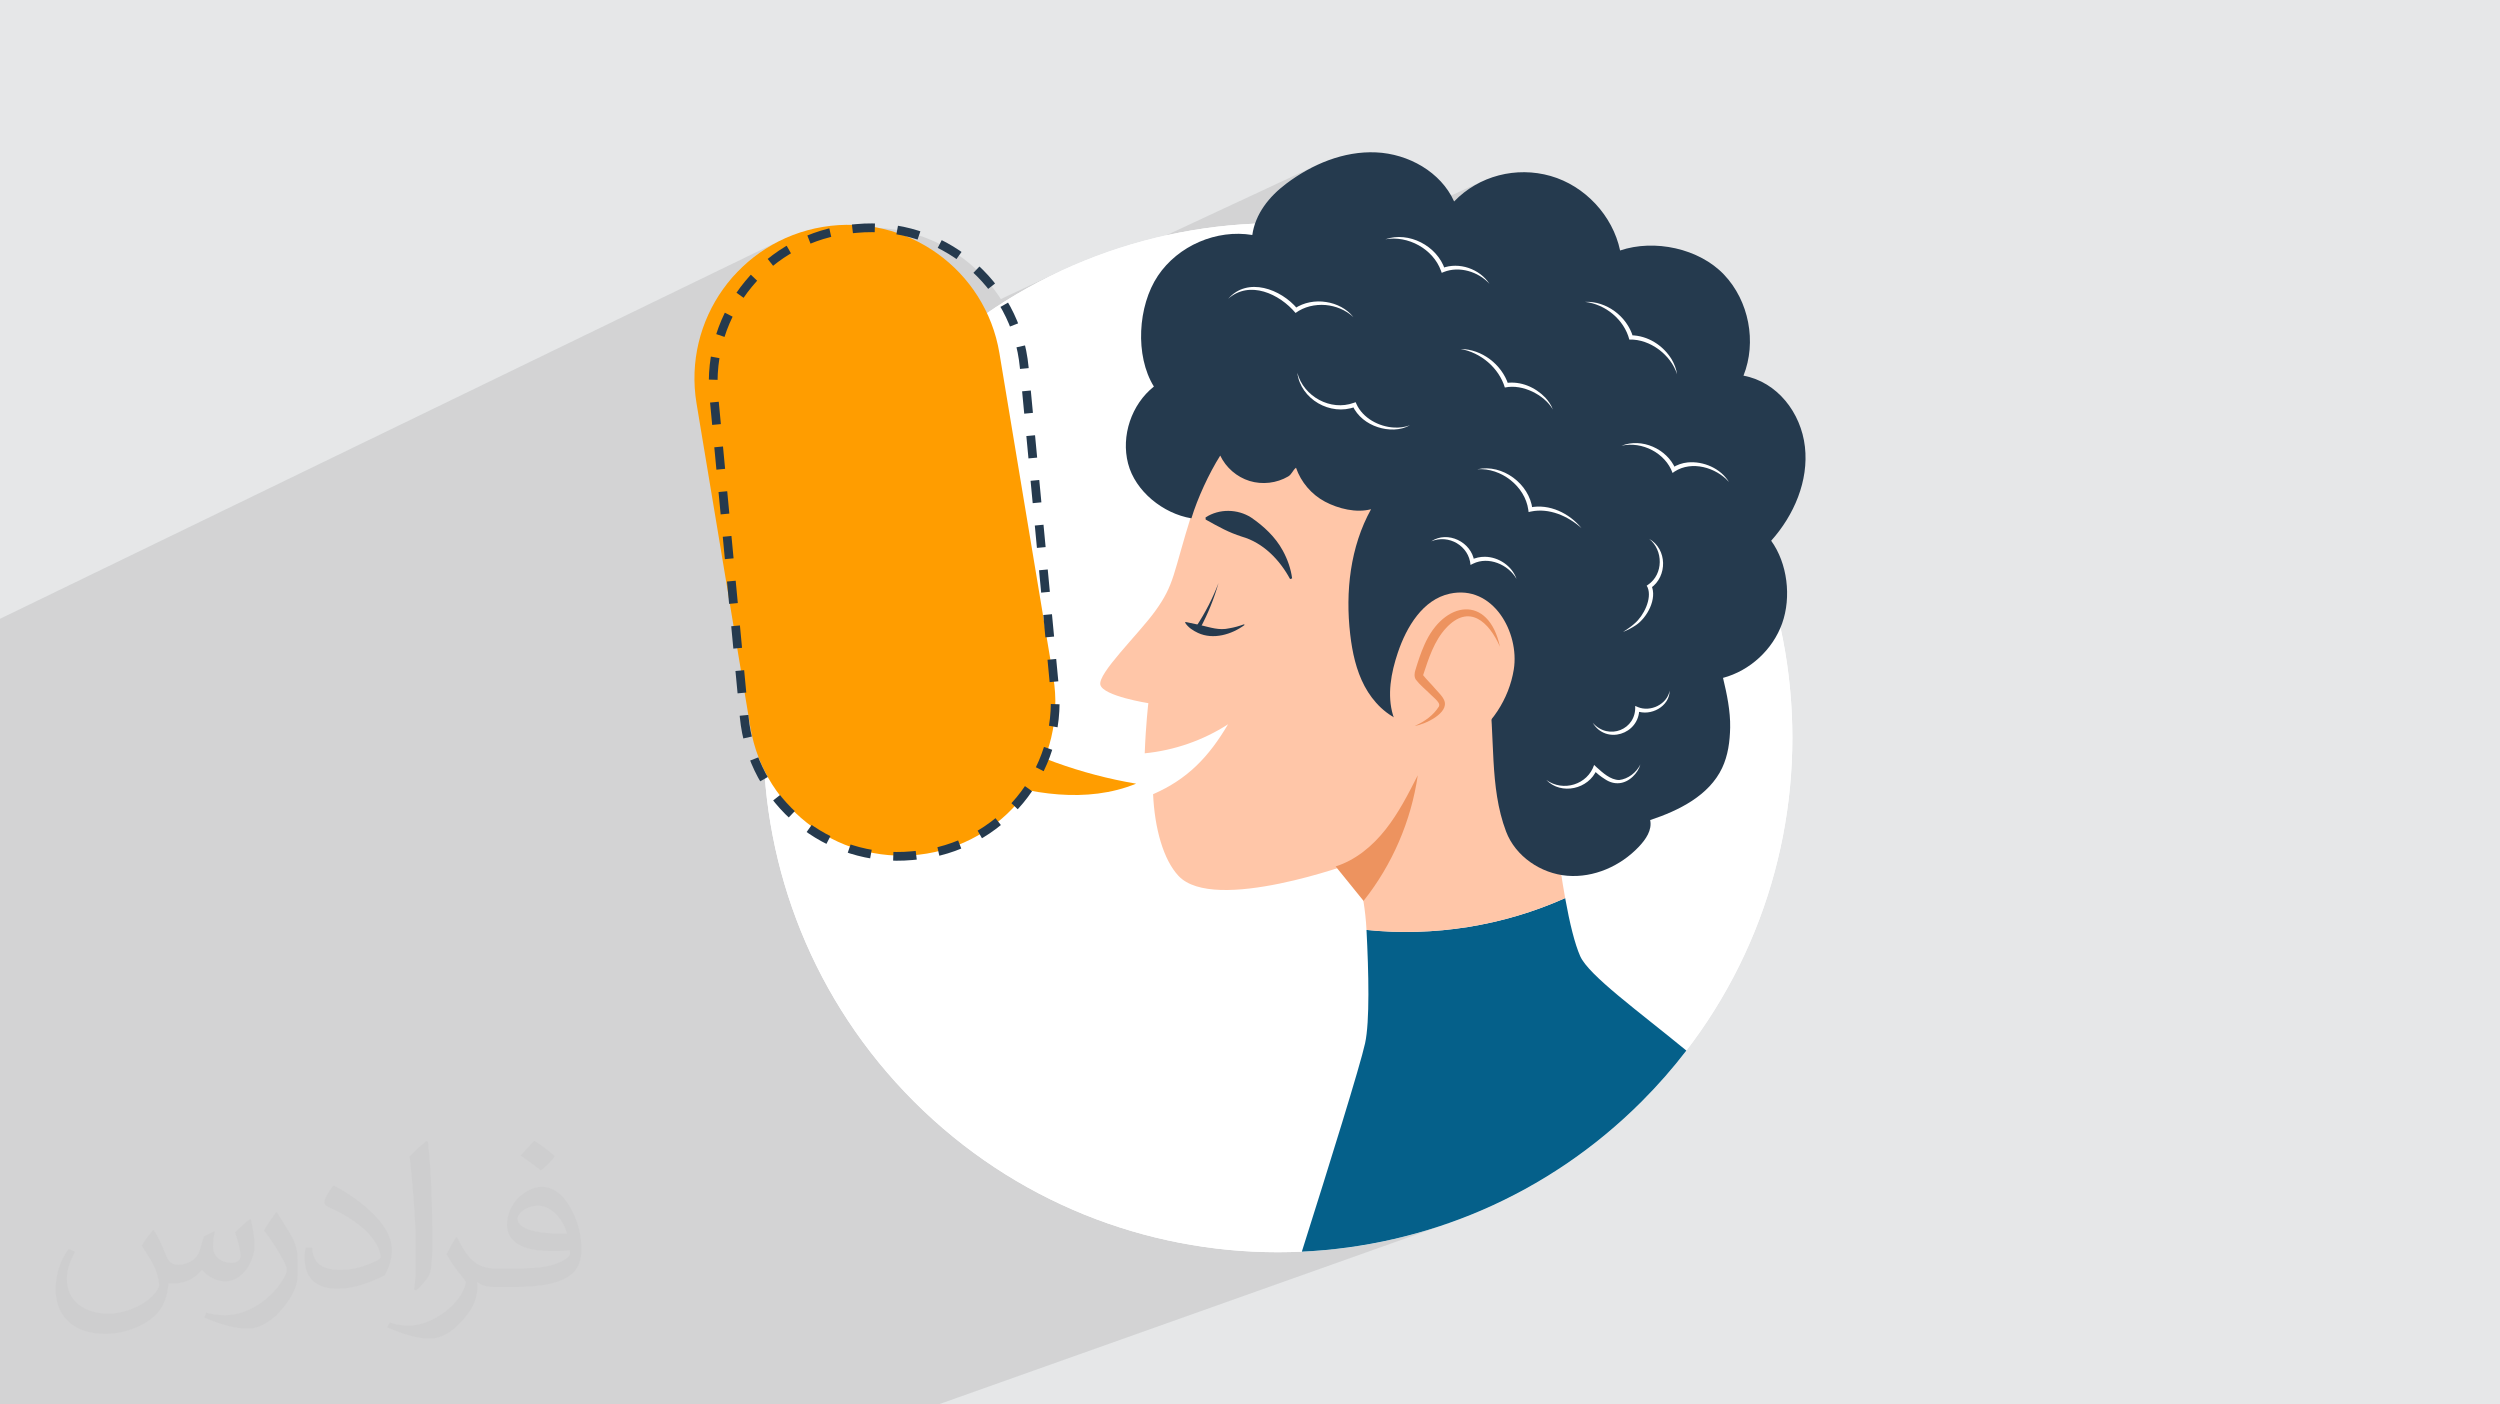 <?xml version="1.0" encoding="UTF-8"?>
<!DOCTYPE svg PUBLIC "-//W3C//DTD SVG 1.1//EN" "http://www.w3.org/Graphics/SVG/1.1/DTD/svg11.dtd">
<!-- Creator: CorelDRAW 2020 (64-Bit) -->
<svg xmlns="http://www.w3.org/2000/svg" xml:space="preserve" width="94.192mm" height="52.917mm" version="1.1" style="shape-rendering:geometricPrecision; text-rendering:geometricPrecision; image-rendering:optimizeQuality; fill-rule:evenodd; clip-rule:evenodd"
viewBox="0 0 9404.92 5283.66"
 xmlns:xlink="http://www.w3.org/1999/xlink"
 xmlns:xodm="http://www.corel.com/coreldraw/odm/2003">
 <defs>
  <style type="text/css">
   <![CDATA[
    .str0 {stroke:#253A4E;stroke-width:32.86;stroke-miterlimit:10;stroke-dasharray:84.532 84.532}
    .fil5 {fill:none;fill-rule:nonzero}
    .fil0 {fill:#E6E7E8}
    .fil6 {fill:#05608A;fill-rule:nonzero}
    .fil8 {fill:#253A4E;fill-rule:nonzero}
    .fil9 {fill:#ED935F;fill-rule:nonzero}
    .fil4 {fill:#FF9D00;fill-rule:nonzero}
    .fil7 {fill:#FFC6A8;fill-rule:nonzero}
    .fil3 {fill:white;fill-rule:nonzero}
    .fil2 {fill:#373435;fill-opacity:0.031}
    .fil1 {fill:#2B2A29;fill-opacity:0.102}
   ]]>
  </style>
 </defs>
 <g id="Layer_x0020_1">
  <polygon class="fil0" points="-0,0 9404.92,0 9404.92,5283.66 -0,5283.66 "/>
  <path class="fil1" d="M-0 5256.67l0 -0.55 0 -8.96 0 -1.4 0 -0.64 0 -10.41 0 -52.74 0 -12.53 0 -18.12 0 -10.88 0 -4.58 0 -1.94 0 -7.04 0 -7.79 0 -7.17 0 -0.49 0 -4.36 0 -36.35 0 -15.27 0 -38.97 0 -7.75 0 -62.01 0 -51.26 0 -2.66 0 -0.93 0 -17.11 0 -7.67 0 -3.42 0 -1.12 0 -0.44 0 -4.82 0 -9.37 0 -18.91 0 -3.7 0 -24.77 0 -20.03 0 -14.72 0 -6.66 0 -6.87 0 -1.28 0 -1.96 0 -9.3 0 -1.92 0 -0.77 0 -14.91 0 -14.39 0 -11.11 0 -28.85 0 -0.7 0 -14.41 0 -5.13 0 -4.76 0 -4.01 0 -2.08 0 -4.04 0 -14 0 -1.32 0 -14.11 0 -1.57 0 -9.53 0 -2.44 0 -3.81 0 -9.64 0 -22.75 0 -26.49 0 -18.13 0 -0.02 0 -30.69 0 -9.77 0 -11.33 0 -9.98 0 -0.65 0 -5.77 0 -9.18 0 -0.1 0 -6.92 0 -1.96 0 -1.51 0 -5.72 0 -3.98 0 -5.28 0 -53.87 0 -9.13 0 -4.39 0 -5.93 0 -3.07 0 -0.55 0 -6.83 0 -4.57 0 -1.52 0 -17.88 0 -16.88 0 -8.82 0 -0.79 0 -1.6 0 -24.13 0 -6 0 -78.83 0 -3.38 0 -9.01 0 -6.85 0 -11.41 0 -11.18 0 -54.65 0 -3.27 0 -20.31 0 -52.89 0 -11.78 0 -13.65 0 -21.92 0 -7.7 0 -8.54 0 -3.66 0 -1.39 0 -2.31 0 -3.89 0 -0.5 0 -1.2 0 -3.82 0 -2.32 0 -7.49 0 -6.66 0 -2.11 0 -23.06 0 -90.9 0 -7.51 0 -0.04 0 -4.66 0 -2.3 0 -0.56 0 -20.13 0 -1.66 0 -107.15 0 -42 0 -8.62 0 -10.41 0 -89.41 0 -21.23 0 -8.04 0 -37.77 0 -22.43 0 -9.19 0 -3.08 0 -7.88 0 -7 0 -89.27 0 -20.87 0 -18.99 0 -4.36 0 -1.53 0 -5.63 0 -71.58 0 -90.3 0 -9.46 0 -48.92 0 -1.27 0 -57.08 0 -14.02 0 -45.24 0 -127.22 0 -4.47 0 -341.16 0 -4.93 0 -36.87 0 -43.17 2930.21 -1420.52 -24.98 13.35 -24.18 14.51 -23.33 15.61 -22.48 16.66 -21.57 17.68 -20.66 18.66 -19.69 19.6 -11.17 12.23 250.67 -121.19 25.94 -11.6 26.64 -10.36 27.3 -9.08 27.92 -7.77 28.52 -6.4 29.09 -4.99 29.61 -3.56 13.94 -1.3 29.75 -2.06 29.5 -0.55 29.22 0.94 28.88 2.39 28.52 3.79 28.11 5.18 27.66 6.54 27.17 7.85 26.64 9.13 26.07 10.38 25.47 11.6 24.81 12.79 24.14 13.94 23.4 15.07 22.65 16.15 21.84 17.2 20.99 18.22 20.11 19.21 19.18 20.17 18.22 21.09 17.21 21.99 16.18 22.84 7.5 11.75 227.16 -106.23 -85.11 42.08 -83.39 46.5 -0.01 0.01 -50.06 31.29 12.98 22.73 1.67 3.28 1167.97 -544.58 -10.35 4.91 -10.27 5.11 -10.17 5.3 -10.07 5.5 -9.98 5.68 -9.88 5.86 -9.77 6.03 -9.66 6.2 -9.55 6.35 -9.43 6.52 -9.31 6.66 -9.18 6.8 -11.92 9.3 -11.57 9.67 -11.2 10.03 -10.77 10.41 -10.31 10.77 -9.83 11.15 -9.27 11.51 -8.7 11.88 -8.08 12.25 -7.41 12.62 -6.71 12.98 -5.96 13.35 -5.18 13.71 -4.36 14.08 -3.5 14.43 -2.6 14.8 -364.48 168.47 -4.07 7 -6.16 11.62 -5.76 11.97 -5.37 12.3 -4.97 12.61 -4.57 12.88 -4.16 13.13 -3.76 13.36 -3.35 13.55 -2.94 13.72 -2.53 13.86 -2.11 13.97 -1.69 14.07 -1.25 14.12 -0.83 14.17 -0.4 14.17 0 1.67 373.45 -170.77 16.95 -5.92 17.51 -3.45 4.59 -0.29 875.53 -400.16 -11.06 5.21 -10.89 5.58 -10.71 5.96 -10.51 6.34 -10.31 6.71 -10.09 7.08 -9.87 7.44 -9.64 7.82 -9.39 8.18 -9.12 8.54 -8.86 8.9 -714.3 325.97 16.77 4.55 14.15 5.27 424.44 -193.42 16.78 -4.79 17.05 -2.85 17.19 -0.98 17.2 0.81 17.05 2.53 16.78 4.15 16.38 5.72 15.82 7.19 15.13 8.6 14.3 9.91 13.33 11.16 12.22 12.33 10.98 13.43 9.6 14.44 8.08 15.37 3.56 9.02 4.61 -1.53 12.35 -2.83 12.52 -1.67 12.61 -0.55 12.61 0.54 12.53 1.59 12.38 2.61 12.13 3.58 11.82 4.53 11.41 5.43 10.93 6.32 10.36 7.15 9.72 7.96 9 8.72 8.19 9.46 7.3 10.15 -1367.8 610.9 -0.06 5.58 0.38 6.04 644.59 -287.68 2.84 8.65 121.32 -54.12 -41.29 19.94 -39.3 21.16 -37.36 22.26 -0.11 0.07 6.3 13.85 8.6 14.52 10 13.5 11.29 12.38 12.43 11.2 13.45 9.94 14.32 8.6 15.06 7.17 15.68 5.67 16.14 4.09 9.2 1.36 475.55 -209.93 14.2 3.05 13.95 4.02 11.58 4.22 427.97 -188.6 15.08 0 14.93 1.39 14.7 2.72 14.39 3.97 14.02 5.18 13.57 6.31 13.04 7.39 12.43 8.4 11.76 9.36 11.01 10.24 10.17 11.06 9.29 11.82 8.3 12.53 7.25 13.16 6.13 13.75 3.02 8.74 5.91 0.27 11.6 1.37 11.41 2.17 11.21 2.92 10.96 3.65 10.7 4.36 10.39 5.02 10.07 5.66 9.71 6.27 9.32 6.85 8.89 7.39 8.44 7.91 7.96 8.39 7.44 8.84 6.9 9.27 6.32 9.66 3.68 6.64 3.43 6.78 3.14 6.9 2.81 7.02 2.46 7.14 2.07 7.23 1.64 7.32 1.18 7.41 -1194.15 513.2 10.82 -0.39 10.95 -1.04 10.75 -1.71 10.5 -2.41 -7.18 13.35 -6.83 13.49 -0.19 0.41 414.07 -177.58 17.76 -2.83 17.79 -0.67 17.67 1.38 17.42 3.31 17.01 5.13 16.48 6.84 15.78 8.43 14.95 9.91 13.98 11.28 12.85 12.52 11.23 13.24 369.37 -157.03 14.49 -4.89 14.8 -3.25 14.99 -1.66 15.07 -0.13 15.03 1.34 14.86 2.77 14.59 4.11 14.2 5.41 13.67 6.66 13.04 7.84 12.29 8.96 11.42 10.03 10.43 11.04 9.33 11.99 8.11 12.89 2.26 4.57 13.09 -5.51 7.28 -2.8 7.41 -2.34 7.53 -1.88 7.6 -1.45 7.63 -1 11.2 -0.64 11.25 0.13 11.24 0.88 11.19 1.62 11.08 2.33 10.91 3.05 10.69 3.72 10.42 4.41 10.09 5.08 9.71 5.73 9.28 6.36 8.79 7 8.25 7.6 7.65 8.2 6.99 8.78 6.29 9.35 -816.86 340.83 4.15 4.44 7.26 9.34 6.34 9.94 -392.36 163.39 -4.59 6.92 -10.1 17.05 -5.88 11.03 176.94 -73.56 21.39 -7.15 21.38 -3.02 21.03 1.27 17.44 4.86 653.79 -271.29 11.99 7.89 10.42 9.23 8.88 10.37 7.31 11.35 5.75 12.14 4.2 12.75 2.66 13.18 1.12 13.43 -0.44 13.5 -1.98 13.38 -3.5 13.09 -5.05 12.62 -6.58 11.97 -8.11 11.13 -9.64 10.11 -6.38 5.1 1.07 2.87 2.25 10.05 0.97 10.37 -0.23 10.58 -1.33 10.7 -2.35 10.72 -3.29 10.66 -4.13 10.49 -4.89 10.24 -5.58 9.9 -6.18 9.46 -6.69 8.92 -7.11 8.29 -7.46 7.56 -7.71 6.75 -7.89 5.83 -5.8 3.76 -5.87 3.6 -5.94 3.43 -6.02 3.26 -6.08 3.1 -6.16 2.93 -6.23 2.77 -6.29 2.59 -507.28 206.44 0.83 5.5 2.36 16.86 2.09 16.92 1.84 16.96 1.61 17 1.42 17.04 1.24 17.07 1.1 17.09 0.97 17.11 0.88 17.12 0.81 17.14 0.77 17.13 0.75 17.14 0.75 17.12 0.79 17.12 0.85 17.09 0.93 17.08 0.03 0.54 662.67 -264.69 -0.86 10.92 -2.4 10.37 -3.79 9.75 -2.74 4.89 210.56 -83.93 18.81 -5.67 18.4 -6.84 -249.43 99.41 -0.68 1.22 -6.21 8.36 -7.22 7.57 -8.11 6.73 -8.86 5.83 -9.49 4.88 -67.35 26.81 -0.51 1.96 -6.44 14.31 -8.5 12.69 -10.24 10.98 -11.71 9.19 -12.87 7.29 -486.17 193.07 1.89 16.05 2.24 16.76 2.53 16.69 1.56 9.11 183.44 -72.55 12.16 7.8 2.37 1.14 165.44 -65.37 0.36 0.34 0.95 0.91 1.34 1.27 1.54 1.47 1.53 1.46 1.34 1.27 0.95 0.91 0.36 0.34 9.25 8.27 9.68 8.4 10.12 8.16 10.54 7.54 7.44 4.44 118.67 -46.69 -2.03 6.45 -2.54 6.27 -3.02 6.1 -3.45 5.89 -3.85 5.67 -4.23 5.43 -4.57 5.19 -4.87 4.91 -11.88 9.77 -12.52 7.38 -456.09 178.93 3.75 10.4 7.32 17.19 8.66 16.49 9.9 15.74 11.05 14.93 12.14 14.1 13.14 13.21 14.06 12.3 14.89 11.33 15.65 10.34 0.18 0.1 435.15 -168.67 20.41 -7 20.41 -7.51 -474.62 183.95 14.79 8.43 16.9 8.21 17.41 7.09 17.84 5.92 18.18 4.72 18.44 3.47 18.63 2.19 18.69 0.92 18.66 -0.28 18.58 -1.45 18.45 -2.57 18.29 -3.66 18.06 -4.72 17.79 -5.73 17.48 -6.72 -588.67 226.34 21.21 -2.53 23.7 -3.21 23.65 -3.59 23.59 -3.98 23.52 -4.35 23.45 -4.73 23.37 -5.12 23.28 -5.49 23.18 -5.88 23.1 -6.24 22.99 -6.63 22.88 -7 9.85 -3.19 146.61 -56.18 -21.92 9.59 -22.07 9.23 -22.22 8.85 0 0.01 -674.78 258.54 0.05 2.15 0.29 15.13 0.22 14.98 0.16 14.82 0.08 14.65 0.02 14.43 -0.07 14.2 -0.14 13.96 -0.23 13.67 -0.32 13.37 -0.4 13.05 -0.5 12.71 -0.6 12.33 -0.69 11.94 -0.8 11.52 -0.91 11.09 -1.01 10.62 -1.13 10.13 -1.24 9.63 -1.37 9.1 -1.49 8.54 -1.61 7.96 -2.01 8.72 -2.56 10.33 -3.08 11.89 -3.59 13.39 -4.07 14.82 -4.55 16.21 -4.99 17.51 -5.43 18.78 -5.83 19.97 -6.22 21.11 -6.6 22.19 -6.94 23.2 -7.28 24.17 -7.59 25.06 -7.88 25.9 -8.15 26.68 -8.4 27.4 -8.63 28.06 -8.85 28.66 -9.04 29.2 -9.21 29.68 -9.37 30.09 -9.5 30.45 -9.61 30.76 -9.71 30.99 -9.78 31.18 -9.84 31.29 -9.87 31.36 -9.88 31.36 -9.88 31.3 -9.86 31.18 -9.8 30.96 1.04 -0.02 4.88 -0.28 85.74 -6.13 9.58 -0.99 81.38 -9.76 11.59 -1.72 79.39 -13.4 11.94 -2.33 78.45 -17.15 11.87 -2.88 78.73 -21.24 10.05 -2.93 80.37 -25.92 11.88 -4.05 -1923.77 683.81 -0.02 0 -239.97 0 -1765.73 0 -602.93 0 -0.03 0 -5.21 0 -110.72 0 -71.89 0 -195.19 0 -2.9 0 -1.04 0 -33.93 0 -0.01 0 -221.29 0 -113.01 0 -25.93 0 -16.29 0 -9 0 -6.67 0 -58.79 0 -17.08 0 -31.4 0 -1.58 0 0 -18.67 0 -2.02 0 -6.3zm3095.36 -4403l0 0zm3080.52 3290.18l0 0zm0 0l0 0zm-1368.71 -3304.34l0 0z"/>
  <path class="fil2" d="M578.49 4627.69c17.95,27.21 29.6,53.36 40.96,82.43 8.45,16.91 12.93,48.09 52.57,48.09 11.61,0 28.28,-3.42 43.06,-11.61 16.63,-8.73 29.32,-21.94 35.94,-42l15.85 -53.36 38.57 -19.02 2.64 2.64c-5.27,20.09 -6.59,39.36 -6.59,54.43 0,44.63 38.57,61.56 69.22,61.56 17.95,0 34.09,-8.73 34.09,-25.11 0,-21.13 -8.98,-57.06 -20.62,-89.29 17.95,-17.95 35.94,-35.94 56.53,-50.47l3.17 1.6c8.98,38.04 14,75.56 14,100.66 0,24.57 -10.83,51.79 -19.81,69.49 -18.49,34.87 -51.25,62.62 -90.87,62.62 -30.1,0 -63.65,-15.07 -86.66,-43.06l-1.32 0c-21.66,26.96 -55.22,51.25 -108.86,51.25l-16.63 0c-2.64,35.41 -10.29,60.49 -21.94,82.95 -31.95,62.34 -126.81,106.47 -216.1,106.47 -124.17,0 -186.51,-71.59 -186.51,-166.96 0,-58.91 19.27,-113.6 48.88,-152.42l24.29 10.04c-18.49,35.41 -30.91,68.68 -30.91,101.45 0,89.29 72.66,131.83 156.4,131.83 77.68,0 173.83,-49.41 191.28,-106.72 -6.59,-62.62 -30.1,-91.93 -66.04,-148.99 10.83,-19.02 24.83,-38.04 42.28,-58.38l3.17 0 0 0 0 0 -0.02 -0.09zm1432.13 -336.04c26.15,16.39 51.79,35.66 76.87,57.85 -14,19.81 -31.45,37.79 -53.11,53.64 -25.11,-20.34 -50.19,-37.79 -75.84,-56.27 17.42,-19.55 34.62,-38.29 52.04,-55.22l0 0 0 0 0 0 0 0 0 0 0.03 0zm13.47 244.11c-42.28,0 -76.87,27.75 -76.87,48.34 0,44.13 84.53,57.85 185.72,57.31 -12.68,-51.79 -57.06,-105.68 -108.86,-105.68l0.01 0.03zm-94.86 236.19c54.96,0 103.04,-1.6 139.74,-10.83 40.96,-10.29 75.56,-30.91 75.56,-45.17 0,-3.7 0,-8.19 -1.32,-11.89 -22.98,2.11 -49.41,2.11 -72.38,2.11 -74.49,0 -131.55,-16.91 -154.02,-58.66 -5.55,-11.61 -9.51,-24.57 -9.51,-39.36 0,-40.43 17.42,-79.79 48.09,-107 25.61,-22.45 53.89,-36.44 82.67,-36.44 52.04,0 93.51,41.75 122.57,107.54 15.85,35.94 26.68,77.4 26.68,129.72 0,34.87 -9.51,64.19 -31.17,85.85 -40.43,39.11 -114.92,53.89 -229.04,53.89l-51.79 0 0 0 -13.47 0c-28.28,0 -48.62,-5.02 -64.72,-17.42l-2.64 0c0.79,6.59 1.32,12.93 1.32,19.02 0,25.61 -8.45,58.38 -25.61,84.53 -50.72,75.3 -105.68,108.04 -153.24,108.04 -48.09,0 -107,-18.49 -160.11,-42.54l9.51 -18.49c17.17,7.13 40.96,11.89 73.7,11.89 85.85,0 198.66,-82.43 212.66,-163 -3.17,-6.59 -8.98,-15.32 -17.17,-24.57 -25.11,-29.85 -40.96,-54.68 -55.75,-80.83 12.68,-25.11 24.29,-45.17 35.13,-63.4l4.49 -0.53c36.72,74.77 69.99,117.55 144.23,117.55l11.61 0 0 0 53.89 0 0 0 0 0 0 0 0 0 0 0 0.09 0.01zm-371.98 79c6.34,-34.34 6.87,-72.91 6.87,-108.86l0 -53.36c0,-99.6 -12.68,-244.36 -22.98,-338.68 17.95,-19.27 43.06,-42 62.87,-57.31l5.81 1.6c13.47,118.62 16.63,256 16.63,383.06 0,33.3 -1.32,65.79 -4.49,89.55 -1.85,30.1 -19.27,52.83 -56.53,87.7l-8.19 -3.7zm-382.8 -157.19c1.85,46.77 24.83,83.49 105.15,83.49 49.93,0 92.19,-12.93 138.96,-35.13 8.45,-3.7 12.93,-8.73 12.93,-12.93 0,-29.32 -22.45,-68.15 -60.23,-103.55 -36.72,-33.3 -85.34,-62.62 -130.76,-82.18 -15.6,-6.59 -20.62,-13.47 -20.62,-20.09 0,-13.47 17.95,-41.75 32.77,-62.09l5.02 -0.53c52.04,27.21 110.17,67.64 153.24,112.53 39.11,41.47 63.4,83.49 63.4,129.19 0,33.81 -10.29,65.51 -26.96,95.11 -57.06,28.79 -117.83,50.72 -178.06,50.72 -73.17,0 -123.1,-34.34 -123.1,-114.92 0,-8.73 0,-22.19 3.17,-39.64l25.11 0 0 0 0 0 0 0 0 0 0 0 -0.02 0zm-132.37 -132.9l45.45 73.45c16.63,27.21 32.23,56.81 32.23,103.55l0 59.7c0,48.34 -30.91,100.13 -80.83,151.38 -39.11,34.62 -73.7,49.41 -105.68,49.41 -47.55,0 -101.98,-14.79 -164.85,-41.75l7.13 -18.49c19.81,5.27 42.79,9.77 71.06,9.77 90.36,-0.53 182.8,-66.57 225.08,-147.15 5.02,-9.26 6.87,-17.95 6.87,-24.04 0,-9.26 -5.02,-19.55 -8.98,-28.79 -22.98,-43.31 -48.62,-82.95 -76.87,-119.68 14.79,-23.25 29.6,-45.7 45.7,-67.9l3.7 0.53 0 0 0 0 0 0 0 0 0 0 -0.02 0.01z"/>
  <g id="_1931272544208">
   <path class="fil3" d="M6175.88 4143.86c755.91,-755.92 755.91,-1981.5 0,-2737.42 -755.92,-755.91 -1981.5,-755.91 -2737.42,0 -755.92,755.92 -755.92,1981.5 0,2737.42 755.92,755.91 1981.5,755.91 2737.42,0z"/>
   <path class="fil3" d="M3438.46 1406.44c-755.92,755.91 -755.92,1981.5 0,2737.41l0 0c755.91,755.94 1981.48,755.94 2737.42,0l0 0c755.91,-755.91 755.91,-1981.5 0,-2737.41l0 0c-377.97,-377.97 -873.34,-566.93 -1368.71,-566.93l0 0c-495.38,0 -990.74,188.96 -1368.71,566.93l0 0z"/>
   <path class="fil4" d="M3487.34 3211.07l0 0c-314.64,52.32 -612.1,-160.34 -664.42,-474.98l-202.53 -1217.99c-52.3,-314.63 160.34,-612.11 474.98,-664.43l0 0c314.64,-52.31 612.11,160.33 664.43,474.97l202.52 1218c52.32,314.64 -160.34,612.11 -474.98,664.43z"/>
   <path class="fil4" d="M3685.37 2734.69c181.2,105.93 381.76,178.64 588.76,213.44 -185.6,75.69 -398.05,40.26 -587.74,-24.49l-1.02 -188.94z"/>
   <path class="fil5 str0" d="M3444.87 3217.68l-13.91 1.32c-318.56,30.14 -601.22,-203.65 -631.36,-522.2l-113.97 -1204.64c-30.15,-318.55 203.65,-601.2 522.19,-631.35l13.94 -1.3c318.54,-30.14 601.19,203.65 631.33,522.2l113.98 1204.63c30.14,318.54 -203.65,601.2 -522.2,631.34z"/>
   <path class="fil6" d="M5135.41 3924.76c-18.41,84.16 -133.65,454.35 -237.94,783.91 464.86,-21.58 923.42,-209.83 1278.41,-564.82l0 0c60.98,-60.98 117,-125.03 168.15,-191.64 -180.14,-148.04 -367.41,-282.97 -399.35,-355.12 -20.38,-46.05 -39.25,-122.36 -56.62,-218.5 -232.88,104.23 -493.54,146.01 -747.32,119.73 8.32,160.12 12.54,344.73 -5.33,426.44z"/>
   <path class="fil7" d="M5768.49 1801.21l-296.03 -551.19c-663.74,32.54 -917.52,455.5 -989.1,683.26 -71.58,227.77 -63.44,262.99 -137.8,365.97 -62.39,86.38 -217.59,235.26 -205.93,277.44 11.65,42.18 180.38,68.61 180.38,68.61 0,0 -9.67,81.18 -13.6,188.66 111.18,-11.09 219.66,-48.62 313.48,-109.31 -72.02,122.23 -151.98,206.5 -282.02,263.02 5.87,129.82 39,246.75 95.52,307.29 134.39,143.99 659.35,-49.68 659.35,-49.68 0,0 40.16,101.79 48.02,253.04 253.78,26.28 514.44,-15.51 747.32,-119.73 -96.94,-536.33 -119.57,-1577.37 -119.57,-1577.37z"/>
   <path class="fil8" d="M5327.49 2372.66c-30.36,111.45 -46.19,226.85 -46.98,342.36 -64.07,-22.08 -115.02,-73.8 -146.89,-133.62 -31.85,-59.81 -46.32,-127.41 -54.16,-194.73 -18.7,-160.69 0.02,-329.5 78.42,-471.01 -55.28,14.78 -123.04,-1.69 -173.55,-28.57 -50.49,-26.89 -90.19,-73.44 -108.78,-127.54 -12.75,9.99 -15.55,24.66 -29.52,32.87 -43.21,25.39 -97.16,31.69 -145.05,16.98 -47.9,-14.73 -89.01,-50.26 -110.48,-95.53 -42.24,66.8 -85.45,160.4 -108.4,236.02 -106.29,-17.49 -211.29,-101.71 -238.3,-205.98 -27.04,-104.27 12.71,-222.75 97.11,-289.67 -71.7,-115.86 -60.74,-303.6 15.15,-416.78 75.87,-113.19 220.67,-175.73 355.09,-153.42 11.37,-79.87 62.97,-144.38 127.38,-192.95 97.22,-73.31 216.41,-123.27 338.04,-117.85 121.63,5.4 243.8,73.58 293.78,184.59 92.95,-96.81 233.97,-132.67 363.03,-95.79 129.07,36.85 233.62,148.94 261.42,280.27 129.03,-43.67 297.29,-7.89 391.05,90.94 93.76,98.83 123.51,253.45 73.11,380 126.91,23.45 216.52,139.12 231.13,267.36 14.6,128.24 -40.91,257.48 -126.97,353.67 61.48,84.98 76.48,212.05 41.3,310.86 -35.19,98.83 -121.1,178 -222.45,205.02 14.5,59.87 28.06,125.26 26.88,186.86 -1.01,52.16 -7.98,105.2 -30.35,152.33 -49.14,103.42 -161.9,159.72 -270.6,195.74 7.94,37.66 -16.27,72.54 -42.73,100.49 -68.79,72.59 -169.19,117.14 -268.87,108.99 -99.68,-8.16 -195.15,-72.97 -230.53,-166.53 -64.24,-169.87 -39.68,-359.15 -66.4,-538.78 -4.65,-31.37 -9.88,-63.48 -25.64,-90.98 -40.87,-71.2 -164.61,-117.01 -246.25,-125.64z"/>
   <path class="fil7" d="M5694.85 2518.4c-17.89,111.87 -85.76,214.77 -181.54,275.25 -29.98,18.93 -63.44,34.09 -98.85,36.04 -79.83,4.41 -150.83,-62.11 -173.88,-138.66 -23.06,-76.59 -7.56,-159.57 17.87,-235.36 32.87,-97.99 94.55,-200.38 195.58,-222.25 162.88,-35.26 262.93,146.44 240.81,284.99z"/>
   <path class="fil7" d="M5322.32 2730.83c35.03,-10.02 67.14,-30.04 91.53,-57.13 4.9,-5.45 9.66,-11.49 10.96,-18.7 2.51,-13.77 -8.03,-26.16 -17.8,-36.19 -19.72,-20.31 -39.45,-40.6 -59.19,-60.89 -3.94,-4.06 -8.03,-8.36 -9.48,-13.83 -1.58,-6.01 0.32,-12.33 2.21,-18.25 23.99,-75.52 52.24,-156.85 118.38,-200.49 17.83,-11.78 38.47,-20.38 59.87,-20.44 31.76,-0.07 61.2,18.87 81.13,43.59 19.96,24.71 31.87,54.79 42.89,84.57 0,0 14.1,162.74 -100.32,258.7 -114.44,95.95 -220.18,39.05 -220.18,39.05z"/>
   <path class="fil9" d="M5642.82 2433.08c-41.34,-94.07 -115.88,-163.62 -202.76,-70.47 -44.35,47.87 -65.65,114.03 -85.86,175.87 -0.13,1.91 -0.39,1.02 0.03,2.23 11.99,15.24 32.91,35.77 46.42,51.82 10.82,12.8 25.44,25.5 32.38,42.07 20.4,47.96 -74.3,91.58 -110.7,96.23 36.39,-15.64 70.4,-40.27 90.71,-72.76 2.23,-5.27 1.64,-8.86 -1.07,-13.98 -5.51,-9.86 -19.47,-20.97 -31.03,-32.38 -18.7,-18.87 -38.23,-33.65 -54.67,-55.18 -7.18,-10.53 -4.86,-26.78 -1.31,-36.69 9.57,-31.46 19.81,-63.29 33.74,-94.38 72.21,-165.34 241.53,-191.99 284.12,7.62z"/>
   <path class="fil8" d="M4681.83 2351.29c-48.05,35.69 -117.68,56.39 -174.96,29.77 -18.5,-8.75 -36.97,-20.27 -48.69,-38.69l1.93 -2.59 56.57 12.03c36.3,8.26 69.52,20.74 107.88,11.78 18.68,-3.01 37.29,-8.4 55.73,-15.17l1.54 2.86z"/>
   <path class="fil8" d="M4501.19 2355.17c33.24,-50.49 61.1,-104.89 82.79,-161.94 -16.58,58.75 -39.7,115.95 -68.92,170.21l-13.88 -8.27z"/>
   <path class="fil8" d="M4853.2 2178.35c-39.36,-72.83 -101.15,-136.67 -181.47,-159.57 -50.23,-16.15 -84.38,-35.46 -136.09,-64.25 0,0 -0.31,-8.08 -0.31,-8.08 51.85,-33.62 120.37,-31.91 171.12,0.21 47.96,32.96 91.57,73.45 119.37,124.71 18.03,33.07 30.47,68.56 35.09,104.55l-7.71 2.43z"/>
   <path class="fil9" d="M5024.63 3259.47c75.47,-23.79 138.9,-77.03 187.95,-139.12 49.05,-62.09 85.19,-133.18 121.01,-203.73 -24.84,171.78 -96.01,336.62 -204.01,472.48l-104.94 -129.63z"/>
   <path class="fil3" d="M4620.36 1124.07c73.03,-84.12 198.76,-36.58 260.46,37.53 0,-0.01 -10.26,-1.2 -10.26,-1.2 34.7,-23.2 77.97,-30.67 117.9,-24.29 39.99,5.9 78.46,25.56 102.91,56.91 -28.76,-27.16 -66.42,-42.02 -104.29,-45.48 -40.3,-3.29 -81.22,6.18 -113.23,29.81 -60.34,-71.94 -173.23,-124.48 -253.49,-53.29z"/>
   <path class="fil3" d="M5211.43 900.24c88.52,-30.87 194.76,24.54 224.32,113.26l-10.35 -4.72c63.77,-24.68 141.58,3.03 177.98,58.97 -42.5,-46.26 -113.7,-67.67 -172.11,-44.42 0,0 -7.55,3.12 -7.55,3.12l-2.81 -7.83c-29.52,-82 -123.76,-133.62 -209.48,-118.37z"/>
   <path class="fil3" d="M4880.49 1402.58c23.81,89.29 125.35,144.93 212.38,112.86 0,0 7.02,-2.46 7.02,-2.46l2.97 6.79c23.72,52.92 84.54,85.82 142.04,88.64 19.92,1.29 40.15,-1.58 59.32,-8.65 -36.43,20.44 -81.97,19.99 -121.16,7.08 -39.7,-12.87 -76.8,-40.56 -94.85,-80.67l9.97 4.33c-92.77,35.6 -205.6,-28.78 -217.7,-127.93z"/>
   <path class="fil3" d="M5494.59 1312.88c79.9,0.43 154.52,57.72 179.61,133.39l-8.98 -5.36c55.53,-8.09 110.46,15.76 148.19,54.81 12.02,13.21 22.51,28.13 28.35,44.8 -17.83,-30.46 -46.13,-52.13 -76.48,-67.03 -32.8,-15.54 -69.41,-22.99 -104.08,-15.63 -22.5,-74.24 -90.29,-131.44 -166.6,-144.98z"/>
   <path class="fil3" d="M5962.29 1135.57c80.69,-3.8 158.06,54.26 180.99,131.53l-7.74 -5.78c62.97,0.64 120.95,37.78 153.07,90.25 10.14,17.51 17.89,36.58 20.4,56.43 -11.91,-38.13 -37.46,-69.6 -67.95,-92.77 -32.44,-24.16 -71.76,-39.12 -111.56,-37.78 -19.49,-75.26 -90.05,-133.23 -167.21,-141.89z"/>
   <path class="fil3" d="M6100.06 1676.86c76.2,-30.58 170.79,11.51 203.06,86.85l-12.06 -3.46c17.37,-11.88 37.72,-18.56 58.09,-20.66 59.51,-5.44 123.48,22.25 155.05,73.59 -48.9,-55.15 -139.87,-80.81 -203.9,-39.65 0,0 -8.16,5.77 -8.16,5.77 -26.73,-74.95 -114.64,-120.12 -192.08,-102.43z"/>
   <path class="fil3" d="M5557.77 1765.34c94.42,-21.06 196.13,54.96 207.29,150.41l-9.57 -6.69c73.3,-15 148.48,21.73 194.01,77.79 -50.9,-45.85 -122.47,-77 -190.51,-62.4 0,0 -8.41,1.93 -8.41,1.93l-1.17 -8.63c-12.44,-88.84 -102.19,-158.49 -191.64,-152.42z"/>
   <path class="fil3" d="M6204.13 2027.25c68.13,38.21 69.45,141.01 5.87,185.07 0,0 2.25,-10.61 2.25,-10.61 23,50.29 -15.66,121.69 -58.01,150.2 -15.37,10.27 -31.52,18.75 -48.4,25.43 15.13,-9.97 30.3,-19.77 43.4,-31.79 33.78,-28.23 66.54,-93.42 49.12,-135.67 0,0 -3.63,-6.44 -3.63,-6.44l5.87 -4.18c57.11,-39.16 57.36,-129.1 3.53,-172z"/>
   <path class="fil3" d="M5991.72 2718.98c59.34,68.1 165.36,25.65 159.73,-63.19 0,0 10.52,4.32 10.52,4.32 46.6,19.48 109.73,-10.29 119.24,-61.93 -0.28,59.68 -71.44,97.78 -124.99,76.46l10.69 -7.25c-0.25,95.49 -125.55,134.76 -175.19,51.58z"/>
   <path class="fil3" d="M5384.01 2036.62c61.89,-41.56 151.63,2.2 162.18,75.23 0,0 -11.49,-5.91 -11.49,-5.91 16.05,-7.61 33.78,-11.53 51.36,-11.34 51.53,0.44 102.11,34.3 119.03,83.14 -31.17,-54.53 -105.61,-85.64 -163.33,-57.26 0,0 -9.72,4.82 -9.72,4.82 -5.4,-71.56 -81.93,-116.47 -148.04,-88.68z"/>
   <path class="fil3" d="M5817.06 2934.03c63.17,46.18 155.59,17.91 179.97,-56.43 0,0 8.36,7.96 8.36,7.96 24.05,21.52 52.86,48.51 86,48.83 33.39,-3.91 64.7,-27.87 79.7,-58.71 -4.68,17.4 -15.21,33.18 -28.57,45.92 -30.68,29.16 -69.84,33.42 -104.76,9.54 -15.93,-9.69 -30.02,-21.5 -43.38,-33.76l12.93 -2.71c-30.41,74.33 -134.06,97.84 -190.24,39.37z"/>
  </g>
 </g>
</svg>
